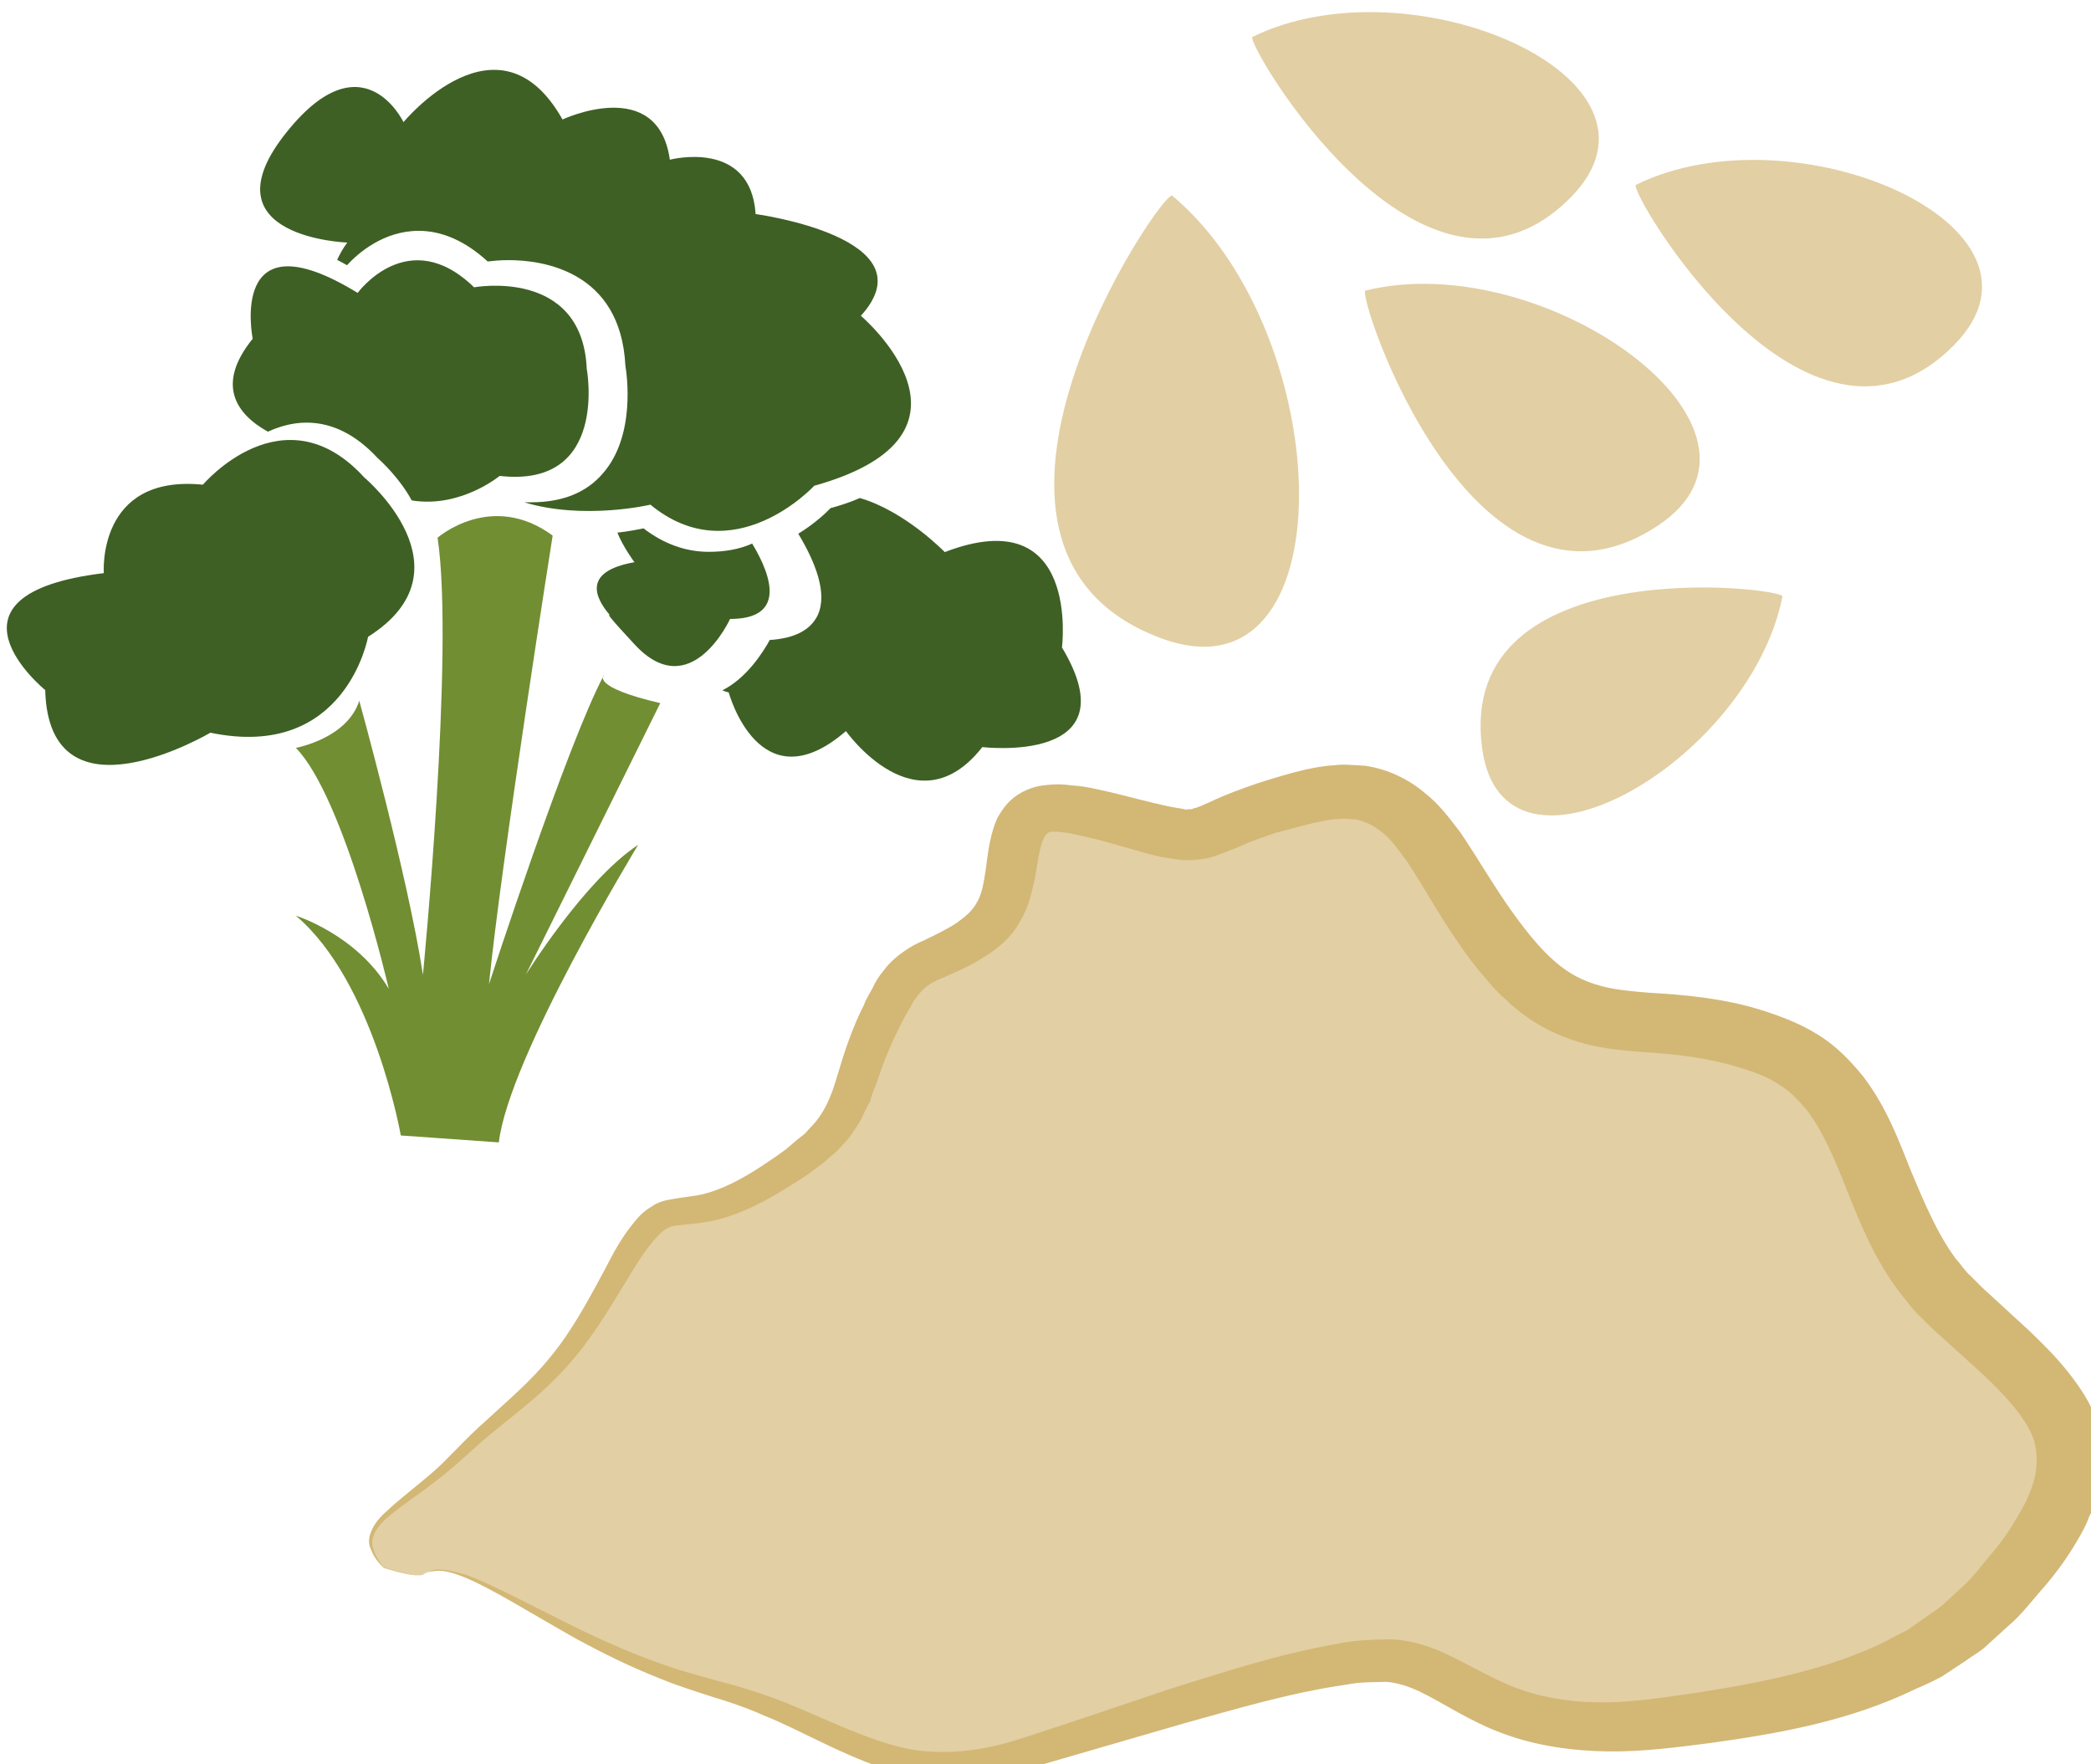 <?xml version="1.0" encoding="UTF-8" standalone="no"?>
<!-- Created with Inkscape (http://www.inkscape.org/) -->

<svg
   xmlns:dc="http://purl.org/dc/elements/1.1/"
   xmlns:cc="http://creativecommons.org/ns#"
   xmlns:rdf="http://www.w3.org/1999/02/22-rdf-syntax-ns#"
   xmlns:svg="http://www.w3.org/2000/svg"
   xmlns="http://www.w3.org/2000/svg"
   xmlns:sodipodi="http://sodipodi.sourceforge.net/DTD/sodipodi-0.dtd"
   xmlns:inkscape="http://www.inkscape.org/namespaces/inkscape"
   width="314.345mm"
   height="265.216mm"
   viewBox="0 0 314.345 265.216"
   version="1.1"
   id="svg8"
   inkscape:version="0.92.4 (5da689c313, 2019-01-14)"
   sodipodi:docname="Brokolice semena mletá.svg">
  <defs
     id="defs2">
    <style
       type="text/css"
       id="style2"><![CDATA[
    .fil4 {fill:#676821;fill-rule:nonzero}
    .fil2 {fill:#684321;fill-rule:nonzero}
    .fil0 {fill:#685221;fill-rule:nonzero}
    .fil5 {fill:#909137;fill-rule:nonzero}
    .fil3 {fill:#916337;fill-rule:nonzero}
    .fil1 {fill:#917937;fill-rule:nonzero}
   ]]></style>
    <style
       type="text/css"
       id="style2-7"><![CDATA[
    .fil4 {fill:#9C572E;fill-rule:nonzero}
    .fil5 {fill:#AF6E4E;fill-rule:nonzero}
    .fil2 {fill:#B6795C;fill-rule:nonzero}
    .fil6 {fill:#B89479;fill-rule:nonzero}
    .fil3 {fill:#E5AC81;fill-rule:nonzero}
    .fil0 {fill:#EFDBA8;fill-rule:nonzero}
    .fil1 {fill:#F4E7C9;fill-rule:nonzero}
   ]]></style>
    <style
       type="text/css"
       id="style2-8">
   <![CDATA[
    .fil3 {fill:#9FC110;fill-rule:nonzero}
    .fil1 {fill:#AF7D3A;fill-rule:nonzero}
    .fil0 {fill:#D8A355;fill-rule:nonzero}
    .fil2 {fill:#E6E8D4;fill-rule:nonzero}
   ]]>
  </style>
    <style
       type="text/css"
       id="style2-73">
   <![CDATA[
    .fil0 {fill:#3E6024;fill-rule:nonzero}
    .fil1 {fill:#718E32;fill-rule:nonzero}
    .fil2 {fill:#E2CFA3;fill-rule:nonzero}
   ]]>
  </style>
  </defs>
  <sodipodi:namedview
     id="base"
     pagecolor="#ffffff"
     bordercolor="#666666"
     borderopacity="1.0"
     inkscape:pageopacity="0.0"
     inkscape:pageshadow="2"
     inkscape:zoom="0.24748737"
     inkscape:cx="622.26136"
     inkscape:cy="698.24982"
     inkscape:document-units="mm"
     inkscape:current-layer="Vrstva_x0020_1-2"
     showgrid="false"
     inkscape:window-width="1920"
     inkscape:window-height="1001"
     inkscape:window-x="-9"
     inkscape:window-y="-9"
     inkscape:window-maximized="1" />
  <g
     inkscape:label="Vrstva 1"
     inkscape:groupmode="layer"
     id="layer1"
     transform="translate(186.563,-68.362)">
    <g
       inkscape:label="Vrstva 1"
       inkscape:groupmode="layer"
       transform="matrix(0.265,0,0,0.265,-182.317,90.701)"
       id="layer1-2">
      <g
         transform="matrix(0.265,0,0,0.265,-1901.37,-3652.99)"
         id="Vrstva_x0020_1-0">
<path
   inkscape:connector-curvature="0"
   d="m 8021,16837 c 72,-57 316,163 610,240 293,78 381,235 688,140 308,-92 616,-204 770,-196 154,9 213,181 589,134 377,-46 600,-109 782,-358 182,-250 49,-345 -157,-532 -206,-187 -149,-467 -402,-562 -251,-93 -391,17 -558,-187 -168,-203 -182,-405 -434,-343 -252,63 -181,109 -349,63 -167,-48 -237,-63 -265,14 -29,79 0,173 -112,235 -112,63 -126,31 -196,188 -69,155 -28,203 -237,328 -210,124 -196,-30 -322,203 -125,234 -203,248 -328,373 -126,125 -249,152 -164,246 0,0 75,23 85,14 z"
   style="fill:#e2cfa3;fill-opacity:1;fill-rule:nonzero"
   id="path22"
   class="fil0" />
<path
   inkscape:connector-curvature="0"
   d="m 8021,16837 c 0,0 0,2 -13,2 -12,0 -33,-4 -72,-16 -7,-7 -20,-19 -28,-41 -11,-22 5,-55 33,-79 27,-26 61,-51 98,-83 36,-31 71,-73 117,-113 45,-42 95,-83 138,-137 43,-52 78,-116 115,-185 18,-35 37,-72 69,-109 8,-9 17,-18 31,-26 12,-9 29,-14 43,-16 27,-5 47,-6 68,-11 40,-10 80,-31 119,-56 19,-13 40,-26 58,-40 l 26,-22 14,-11 11,-12 c 31,-31 46,-67 60,-116 14,-47 31,-99 56,-148 4,-12 12,-24 19,-37 5,-12 14,-26 25,-39 21,-28 57,-51 84,-62 25,-12 52,-25 71,-38 18,-13 34,-26 43,-44 10,-16 14,-39 18,-65 4,-26 6,-56 16,-89 2,-8 6,-18 10,-27 6,-10 12,-20 21,-30 17,-19 43,-33 70,-38 27,-4 47,-4 67,-1 19,1 36,4 54,8 66,14 133,35 183,42 l 9,2 c 2,0 3,-1 6,-1 3,0 6,1 10,-2 6,0 22,-8 36,-14 31,-15 65,-27 99,-39 35,-11 66,-21 105,-30 19,-4 39,-8 61,-9 20,-3 44,0 66,1 48,7 93,29 126,57 35,27 56,58 78,86 39,58 71,114 108,166 37,52 77,102 123,132 23,15 48,25 76,32 28,7 62,10 98,13 73,4 160,12 239,37 38,12 82,28 120,52 40,24 71,57 98,90 51,67 77,139 103,204 29,69 56,133 95,186 11,12 20,27 33,38 11,11 22,23 37,36 29,27 58,53 86,79 28,27 57,55 84,89 26,33 52,70 65,115 13,45 13,92 2,135 -5,21 -11,42 -21,60 -7,20 -17,37 -27,54 -20,34 -43,66 -68,95 -26,29 -49,61 -79,86 l -44,40 c -14,14 -32,23 -48,35 l -50,33 c -19,10 -36,18 -55,26 -144,70 -297,96 -440,116 -71,9 -144,19 -220,18 -75,-1 -153,-12 -223,-38 -70,-25 -129,-66 -179,-90 -26,-12 -48,-19 -72,-21 -28,1 -55,0 -85,6 -119,17 -236,52 -348,83 -113,33 -221,64 -324,94 -54,15 -110,25 -165,26 -56,1 -111,-9 -158,-25 -98,-34 -173,-80 -250,-111 -38,-17 -76,-30 -113,-41 -37,-12 -75,-24 -109,-38 -69,-27 -128,-57 -180,-85 -103,-58 -180,-107 -237,-131 -28,-12 -52,-18 -69,-15 -16,1 -22,8 -23,7 1,1 7,-6 23,-10 17,-2 42,3 71,12 61,23 141,67 247,119 53,25 113,52 181,75 34,12 69,21 108,32 39,10 79,22 120,37 81,30 162,73 249,99 88,27 185,19 282,-13 102,-33 208,-69 318,-106 113,-35 228,-74 361,-97 32,-7 69,-8 106,-9 40,0 82,13 114,27 67,31 116,63 173,82 56,19 117,27 182,26 63,-1 130,-12 200,-22 138,-22 278,-50 398,-110 13,-8 29,-15 44,-23 l 40,-28 c 13,-10 28,-18 40,-30 l 36,-33 c 25,-22 44,-49 66,-75 22,-25 40,-53 56,-81 8,-14 16,-27 21,-41 7,-14 10,-27 14,-41 5,-27 5,-51 -2,-76 -15,-47 -63,-99 -116,-148 -29,-26 -56,-51 -84,-76 -14,-12 -30,-28 -46,-44 -16,-15 -28,-33 -42,-50 -52,-68 -83,-144 -111,-214 -26,-66 -51,-127 -86,-174 -19,-22 -37,-43 -62,-57 -23,-16 -51,-26 -84,-36 -63,-20 -128,-28 -204,-33 -38,-3 -79,-6 -123,-17 -44,-11 -86,-30 -122,-54 -18,-13 -35,-25 -49,-40 -16,-13 -29,-27 -41,-42 -25,-28 -46,-56 -66,-86 -40,-58 -72,-117 -105,-167 -18,-25 -35,-49 -54,-64 -18,-15 -37,-24 -57,-28 -23,-3 -50,-2 -78,5 -28,5 -62,16 -92,23 -29,10 -59,20 -86,33 -18,6 -32,14 -58,21 -11,3 -24,4 -37,5 h -20 l -16,-2 -31,-5 -25,-6 c -17,-5 -35,-10 -49,-14 -32,-9 -62,-18 -91,-24 -14,-3 -28,-7 -40,-8 -13,-2 -25,-2 -30,-2 -3,1 -6,2 -9,5 -1,1 -2,4 -4,5 -2,5 -4,8 -6,14 -7,21 -10,48 -15,76 -7,30 -13,62 -33,94 -17,32 -47,57 -77,75 -29,19 -56,30 -83,42 -27,11 -40,19 -53,34 -7,9 -14,16 -19,28 -6,10 -13,21 -18,32 -24,45 -41,88 -57,136 -5,12 -10,24 -13,37 -7,12 -13,24 -18,36 -7,13 -15,24 -23,36 -9,13 -19,21 -28,32 l -16,14 -15,13 -32,24 c -22,15 -44,28 -65,41 -44,26 -91,49 -144,60 -26,5 -54,7 -73,9 -16,2 -26,8 -39,21 -26,27 -47,62 -67,95 -42,69 -81,134 -130,187 -49,55 -103,95 -149,133 -48,38 -85,77 -125,107 -39,31 -77,55 -104,78 -28,22 -43,49 -36,69 6,22 17,34 23,42 39,12 60,16 72,17 13,0 13,-2 13,-2 z"
   style="fill:#d3b775;fill-opacity:1;fill-rule:nonzero"
   id="path24"
   class="fil6" />

 
 <g
   transform="matrix(0.96,0,0,0.96,4811.126,1434.342)"
   id="Vrstva_x0020_1-2">

  <g
   id="_363936904"
   transform="matrix(0.594,0,0,0.594,-2209.65,4819.223)">
   <path
   d="m 7929,15578 c 0,0 -441,-359 220,-439 0,0 -27,-372 372,-332 0,0 303,-359 606,-27 0,0 413,346 14,598 0,0 -83,466 -592,360 0,0 -606,359 -620,-160 z"
   style="fill:#3e6024;fill-rule:nonzero"
   id="path7"
   class="fil0"
   inkscape:connector-curvature="0" />

   <path
   d="m 9962,14372 c -17,-381 -423,-306 -423,-306 -247,-240 -437,21 -437,21 -490,-300 -394,172 -394,172 -141,174 -60,284 57,349 42,-19 91,-34 145,-34 96,0 185,45 266,132 13,12 82,74 129,160 183,30 330,-92 330,-92 411,47 327,-402 327,-402 z"
   style="fill:#3e6024;fill-rule:nonzero"
   id="path9"
   class="fil0"
   inkscape:connector-curvature="0" />

   <path
   d="m 10991,14173 c 266,-293 -395,-382 -395,-382 -19,-284 -322,-204 -322,-204 -45,-319 -403,-151 -403,-151 -239,-425 -597,10 -597,10 0,0 -156,-329 -450,52 -293,382 239,400 239,400 -17,23 -29,45 -38,65 12,6 24,13 37,20 42,-46 138,-129 269,-129 89,0 176,39 259,115 18,-2 45,-5 79,-5 125,0 420,39 438,396 5,30 40,262 -84,404 -62,73 -153,109 -269,109 v 0 c -9,0 -18,0 -27,0 225,68 474,9 474,9 312,257 615,-71 615,-71 698,-195 175,-638 175,-638 z"
   style="fill:#3e6024;fill-rule:nonzero"
   id="path11"
   class="fil0"
   inkscape:connector-curvature="0" />

   <path
   d="m 10420,15059 v 0 c -87,0 -169,-30 -245,-88 -20,4 -54,11 -98,16 21,53 64,111 64,111 -193,34 -151,131 -91,200 -15,-11 -2,8 91,108 211,229 359,-95 359,-95 205,0 162,-152 83,-283 -49,22 -104,31 -163,31 z"
   style="fill:#3e6024;fill-rule:nonzero"
   id="path13"
   class="fil0"
   inkscape:connector-curvature="0" />

   <path
   d="m 11746,15418 c 0,0 71,-554 -440,-358 0,0 -149,-154 -319,-203 -33,15 -70,27 -110,38 -16,17 -60,59 -121,96 64,106 111,224 73,306 -27,56 -87,87 -180,93 -24,44 -86,143 -178,189 7,3 16,6 24,8 0,0 115,426 440,145 0,0 265,375 512,60 0,0 564,68 299,-374 z"
   style="fill:#3e6024;fill-rule:nonzero"
   id="path15"
   class="fil0"
   inkscape:connector-curvature="0" />

   <path
   d="m 8870,15795 c 0,0 193,-35 238,-177 0,0 184,665 239,1029 0,0 119,-1215 55,-1641 0,0 202,-177 432,-8 0,0 -193,1223 -239,1684 0,0 294,-904 432,-1161 0,0 -55,44 211,106 l -505,1020 c 0,0 220,-355 422,-488 0,0 -486,798 -523,1117 l -368,-26 c 0,0 -101,-577 -394,-825 0,0 229,71 349,275 0,0 -166,-718 -349,-905 z"
   style="fill:#718e32;fill-rule:nonzero"
   id="path17"
   class="fil1"
   inkscape:connector-curvature="0" />

  </g>

  <g
   id="_363936472"
   transform="matrix(0.778,0,0,0.778,-3420.92,3264.533)">
   <path
   d="m 10841,12475 c -26,-22 -724,1006 -36,1267 540,205 513,-867 36,-1267 z"
   style="fill:#e2cfa3;fill-rule:nonzero"
   id="path20"
   class="fil2"
   inkscape:connector-curvature="0" />

   <path
   d="m 12590,13624 c 6,-26 -936,-137 -861,433 58,449 766,42 861,-433 z"
   style="fill:#e2cfa3;fill-rule:nonzero"
   id="path22-0"
   class="fil2"
   inkscape:connector-curvature="0" />

   <path
   d="m 11395,12747 c -28,6 307,1022 836,675 415,-272 -322,-802 -836,-675 z"
   style="fill:#e2cfa3;fill-rule:nonzero"
   id="path24-3"
   class="fil2"
   inkscape:connector-curvature="0" />

   <path
   d="m 11071,12020 c -24,12 489,890 913,459 333,-339 -458,-682 -913,-459 z"
   style="fill:#e2cfa3;fill-rule:nonzero"
   id="path26"
   class="fil2"
   inkscape:connector-curvature="0" />

   <path
   d="m 12170,12444 c -25,12 488,889 912,459 334,-339 -457,-683 -912,-459 z"
   style="fill:#e2cfa3;fill-rule:nonzero"
   id="path28"
   class="fil2"
   inkscape:connector-curvature="0" />

  </g>

 </g>

</g>
    </g>
  </g>
</svg>
